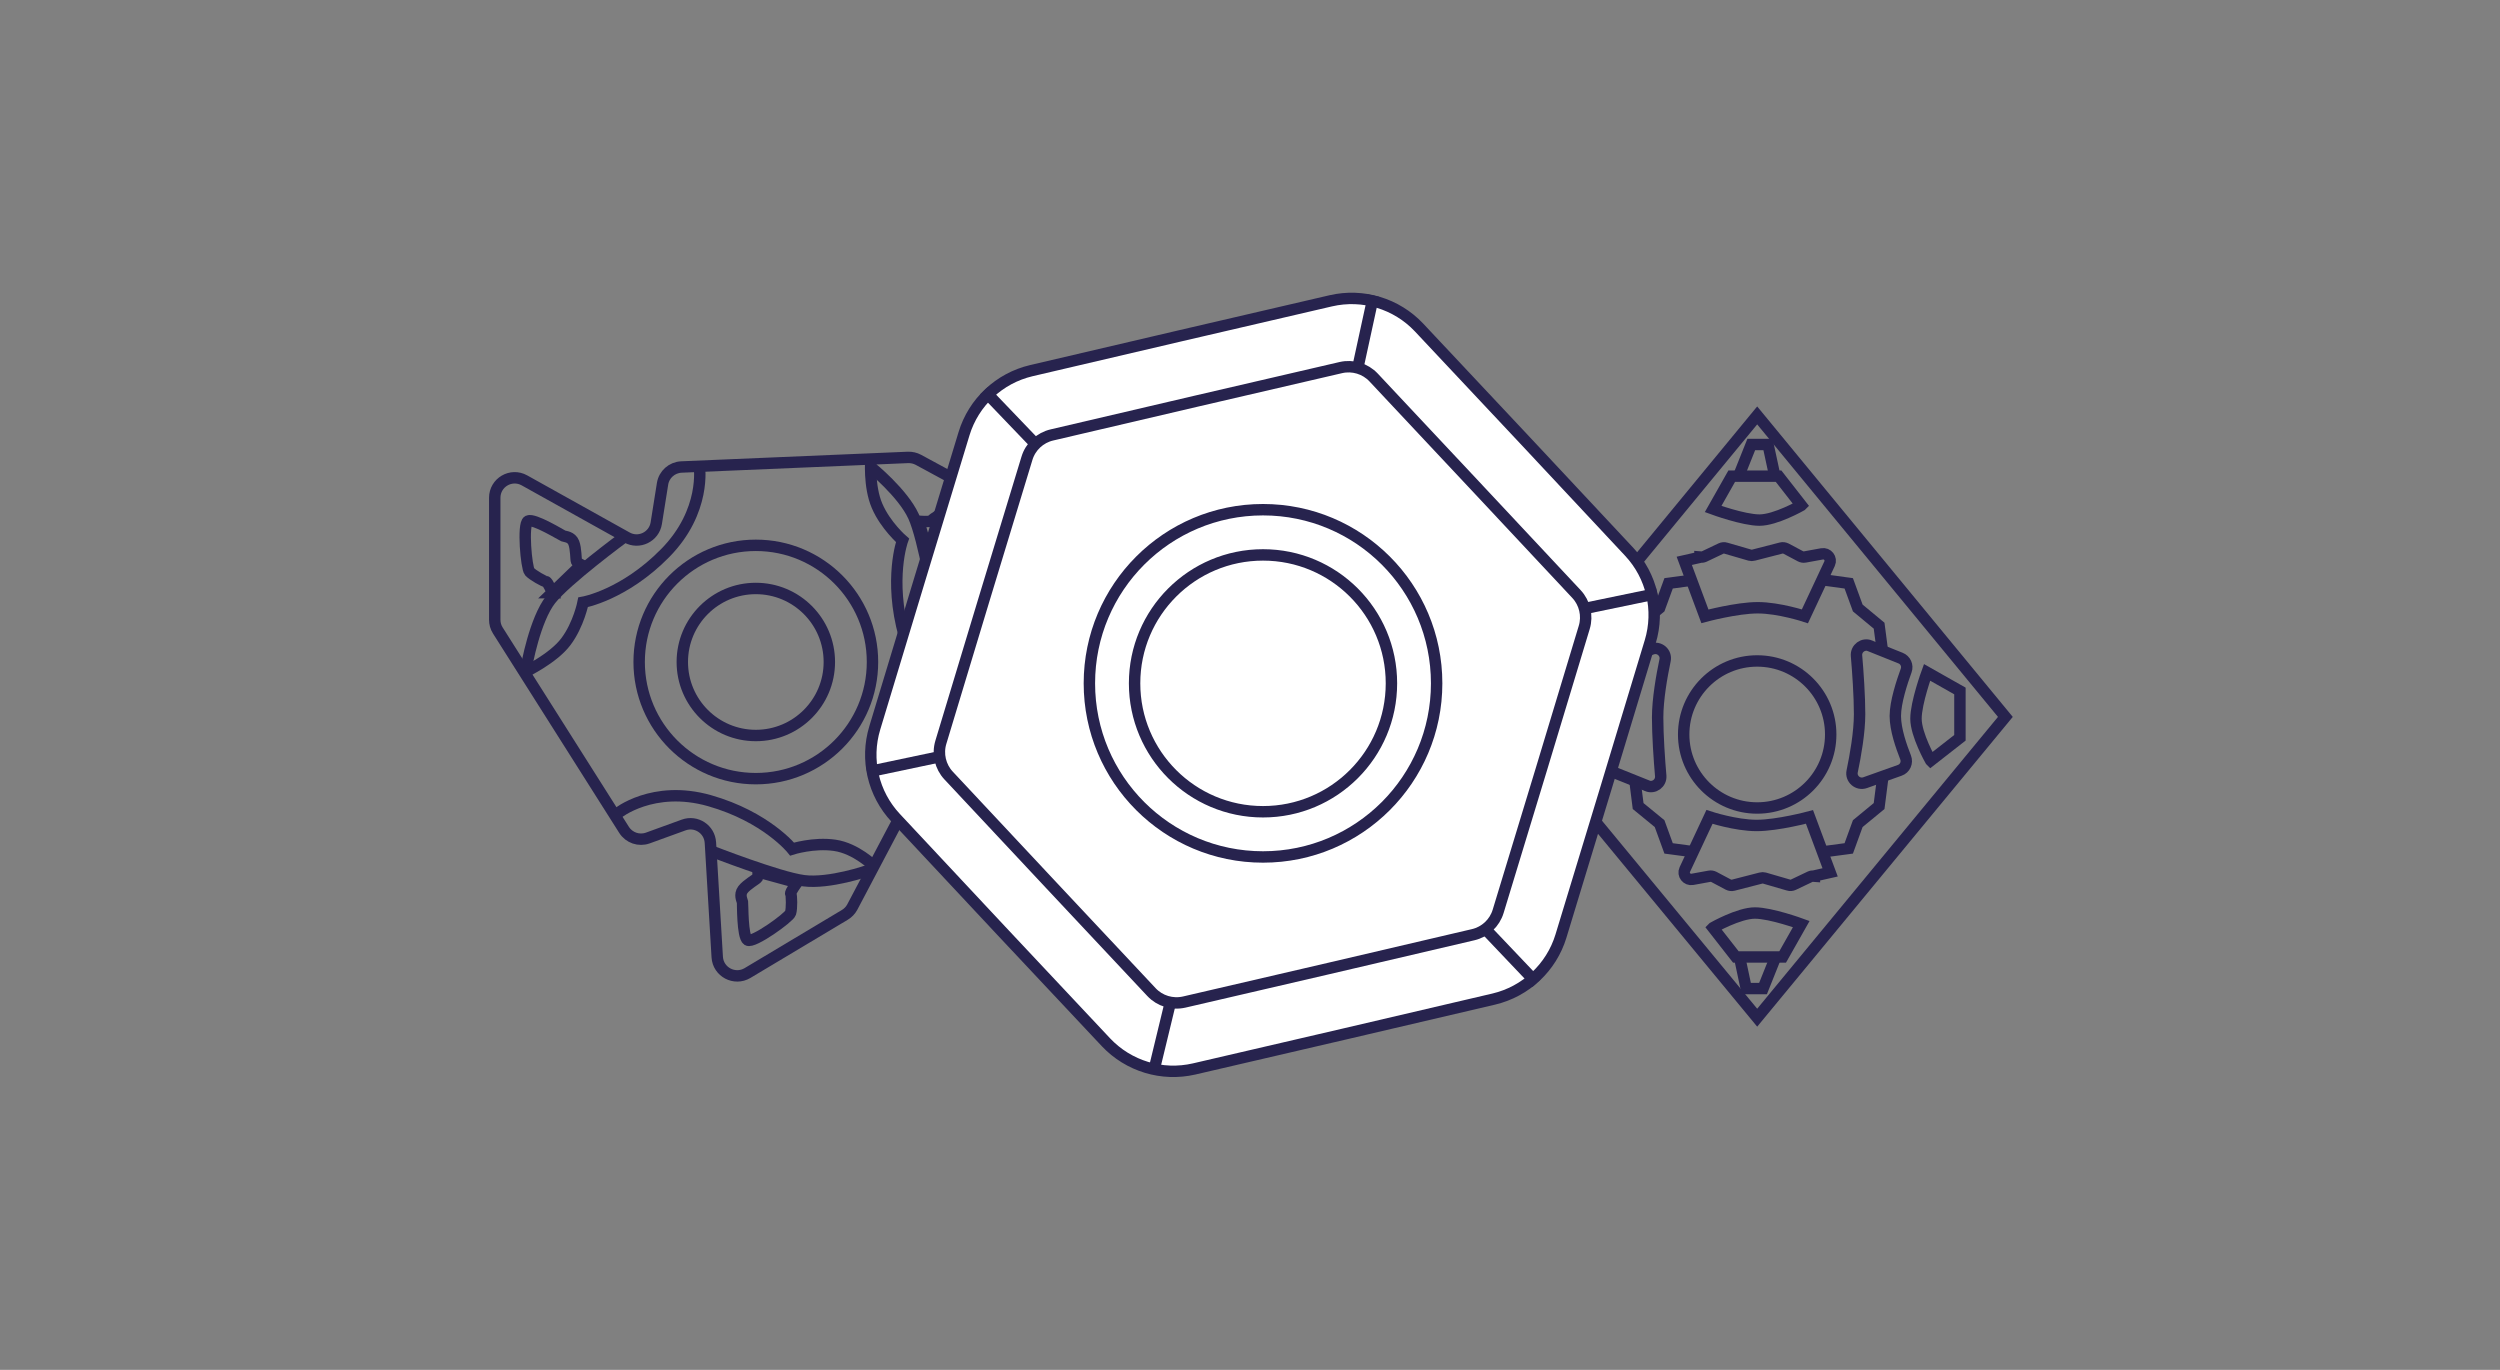 <?xml version="1.0" encoding="UTF-8"?>
<svg id="Layer_1" data-name="Layer 1" xmlns="http://www.w3.org/2000/svg" viewBox="0 0 219 120">
  <rect x="0" y="0" width="219" height="120" fill="#808080" stroke="none"/>
  <defs>
    <style>
      .cls-1 {
        fill: #fff;
      }

      .cls-1, .cls-2 {
        stroke: #27234e;
        stroke-miterlimit: 10;
      }

      .cls-2 {
        fill: none;
      }
    </style>
  </defs>
  <g>
    <circle class="cls-2" cx="66.21" cy="57.99" r="10.22"/>
    <path class="cls-2" d="M62.23,73.8l.6,10.04c.08,1.31,1.52,2.07,2.65,1.4l8.53-5.1c.27-.16.5-.4.65-.68l9.49-17.99c.37-.69.23-1.54-.34-2.08l-2.57-2.45c-.83-.79-.69-2.15.28-2.75l8.88-5.55c1.14-.71,1.09-2.38-.09-3.02l-9.86-5.34c-.28-.15-.59-.22-.91-.21l-19.85.84c-.83.04-1.52.65-1.65,1.47l-.55,3.45c-.19,1.2-1.52,1.85-2.58,1.25l-8.97-5c-1.17-.65-2.6.19-2.6,1.53v10.68c0,.33.09.66.27.94l11.06,17.47c.44.69,1.3.99,2.08.71l3.14-1.14c1.1-.4,2.27.37,2.34,1.54Z"/>
    <path class="cls-2" d="M61.26,40.83s.64,3.93-2.99,7.62c-3.63,3.69-7.19,4.31-7.19,4.31,0,0-.38,1.94-1.5,3.44s-3.65,2.7-3.65,2.7"/>
    <path class="cls-2" d="M83.99,61.84s-3.38-1.15-4.77-6.13c-1.39-4.98-.16-8.38-.16-8.38,0,0-1.49-1.29-2.23-3.02-.74-1.72-.54-4.12-.54-4.12"/>
    <path class="cls-2" d="M54.07,71.27s3.11-2.55,8.09-1.13,7.23,4.24,7.23,4.24c0,0,1.88-.6,3.74-.33s3.41,1.81,3.41,1.81"/>
    <path class="cls-2" d="M46.11,58.54c0-.19.75-4.27,2.13-6.02s6.43-5.47,6.43-5.47"/>
    <path class="cls-2" d="M48.39,51.92s-.41-.97-.56-.97-1.16-.56-1.44-.87-.63-4.19-.13-4.44,2.94,1.25,3.09,1.31.7.06.91.59.18,1.5.24,1.63.41.31.41.31l-2.53,2.44Z"/>
    <path class="cls-2" d="M76.16,40.83c.17.09,2.95,2.39,3.87,4.41.92,2.03,1.87,7.97,1.87,7.97"/>
    <path class="cls-2" d="M80.48,45.66s1.05.09,1.12-.05,1.03-.77,1.44-.87,4.01,1.38,4,1.94-2.47,2.03-2.6,2.14-.38.59-.95.54-1.41-.53-1.55-.54-.47.22-.47.22l-.99-3.37Z"/>
    <path class="cls-2" d="M76.2,76.19c-.16.1-3.58,1.25-5.79.96s-8.14-2.61-8.14-2.61"/>
    <path class="cls-2" d="M69.82,77.32s-.63.84-.55.98.11,1.28-.02,1.68-3.29,2.68-3.76,2.37-.42-3.17-.45-3.33-.3-.64.04-1.09,1.2-.92,1.27-1.04.06-.51.06-.51l3.39.93Z"/>
    <circle class="cls-2" cx="66.21" cy="57.99" r="6.44"/>
  </g>
  <g>
    <polygon class="cls-2" points="153.93 89.15 132.18 62.8 153.93 36.39 175.67 62.8 153.93 89.15"/>
    <circle class="cls-2" cx="153.93" cy="64.34" r="6.44"/>
    <path class="cls-2" d="M150.07,81.26s2.25-1.28,3.66-1.28,4.06.97,4.06.97l-1.63,2.88h-4.1l-2-2.56Z"/>
    <polyline class="cls-2" points="152.38 83.82 152.97 86.6 154.44 86.6 155.46 84.05"/>
    <path class="cls-2" d="M158.91,76.75c-.12-.01-.23,0-.34.05l-1.47.7c-.13.06-.29.08-.43.03l-2.1-.61c-.11-.03-.22-.03-.32,0l-2.41.62c-.15.04-.3.02-.44-.05l-1.26-.67c-.12-.06-.26-.09-.4-.06l-1.48.27c-.49.09-.88-.41-.67-.86l2.16-4.61s2.28.75,4.13.75,4.63-.75,4.63-.75l1.81,4.86-1.41.32Z"/>
    <path class="cls-2" d="M157.79,44.28s-2.25,1.28-3.66,1.28-4.06-.97-4.06-.97l1.63-2.88h4.1l2,2.56Z"/>
    <polyline class="cls-2" points="155.44 41.54 154.88 38.94 153.41 38.94 152.37 41.54"/>
    <path class="cls-2" d="M148.95,48.8c.12.01.23,0,.34-.05l1.47-.7c.13-.06.29-.08.43-.03l2.1.61c.11.03.22.03.32,0l2.41-.62c.15-.04.3-.02.44.05l1.26.67c.12.06.26.09.4.06l1.48-.27c.49-.09.88.41.67.86l-2.16,4.61s-2.28-.75-4.13-.75-4.63.75-4.63.75l-1.81-4.86,1.41-.32Z"/>
    <g>
      <path class="cls-2" d="M139,58.79s1.28,2.25,1.28,3.66-.97,4.06-.97,4.06l-2.88-1.63v-4.1l2.56-2Z"/>
      <polyline class="cls-2" points="143.21 68.31 143.5 70.61 145.38 72.15 146.17 74.32 148.18 74.59"/>
      <polyline class="cls-2" points="143.21 57.1 143.5 54.81 145.38 53.26 146.17 51.1 148 50.85"/>
      <path class="cls-2" d="M144.29,68.83l-2.67-1.07c-.43-.17-.65-.65-.49-1.09.37-1.01.95-2.78.95-3.98s-.53-2.69-.9-3.63c-.18-.46.05-.97.51-1.13l3.03-1.08c.64-.23,1.28.33,1.14.99-.29,1.38-.65,3.43-.65,5.01s.15,3.75.27,5.12c.05.64-.59,1.11-1.18.87Z"/>
    </g>
    <g>
      <path class="cls-2" d="M169.12,66.62s-1.28-2.25-1.28-3.66.97-4.06.97-4.06l2.88,1.63v4.1l-2.56,2Z"/>
      <polyline class="cls-2" points="164.91 57.1 164.61 54.81 162.74 53.26 161.95 51.1 159.73 50.8"/>
      <polyline class="cls-2" points="164.93 68.11 164.61 70.61 162.74 72.15 161.95 74.32 159.93 74.59"/>
      <path class="cls-2" d="M163.82,56.58l2.67,1.07c.43.17.65.65.49,1.09-.37,1.01-.95,2.78-.95,3.98s.53,2.69.9,3.63c.18.46-.05.97-.51,1.13l-3.03,1.08c-.64.23-1.28-.33-1.14-.99.29-1.38.65-3.43.65-5.01s-.15-3.75-.27-5.12c-.05-.64.59-1.11,1.18-.87Z"/>
    </g>
  </g>
  <g>
    <path class="cls-1" d="M116.58,26.35c2.81-.65,5.75.24,7.73,2.34l9.22,9.82,9.2,9.84c1.97,2.11,2.67,5.1,1.83,7.87l-3.9,12.89-3.92,12.89c-.84,2.76-3.09,4.86-5.89,5.52l-13.12,3.07-13.12,3.05c-2.81.65-5.75-.24-7.73-2.34l-9.22-9.82-9.2-9.84c-1.97-2.11-2.67-5.1-1.83-7.87l3.9-12.89,3.92-12.89c.84-2.76,3.09-4.86,5.89-5.52l13.12-3.07,13.12-3.05Z"/>
    <path class="cls-1" d="M117.46,32.2c1.04-.24,2.14.09,2.87.87l8.89,9.48,8.88,9.49c.73.78.99,1.9.68,2.92l-3.76,12.44-3.78,12.43c-.31,1.03-1.15,1.81-2.19,2.05l-12.65,2.96-12.66,2.94c-1.04.24-2.14-.09-2.87-.87l-8.89-9.48-8.88-9.49c-.73-.78-.99-1.9-.68-2.92l3.76-12.44,3.78-12.43c.31-1.03,1.15-1.81,2.19-2.05l12.65-2.96,12.66-2.94Z"/>
    <circle class="cls-1" cx="110.64" cy="59.86" r="15.21"/>
    <circle class="cls-1" cx="110.64" cy="59.86" r="11.25"/>
    <line class="cls-1" x1="86.22" y1="34.21" x2="90.82" y2="39.01"/>
    <line class="cls-1" x1="120.32" y1="25.89" x2="119.02" y2="31.87"/>
    <line class="cls-1" x1="145.17" y1="51.99" x2="138.65" y2="53.34"/>
    <line class="cls-1" x1="130.02" y1="81.28" x2="134.61" y2="86.11"/>
    <line class="cls-1" x1="102.56" y1="87.67" x2="101.06" y2="93.87"/>
    <line class="cls-1" x1="82.46" y1="66.26" x2="75.96" y2="67.63"/>
  </g>
</svg>